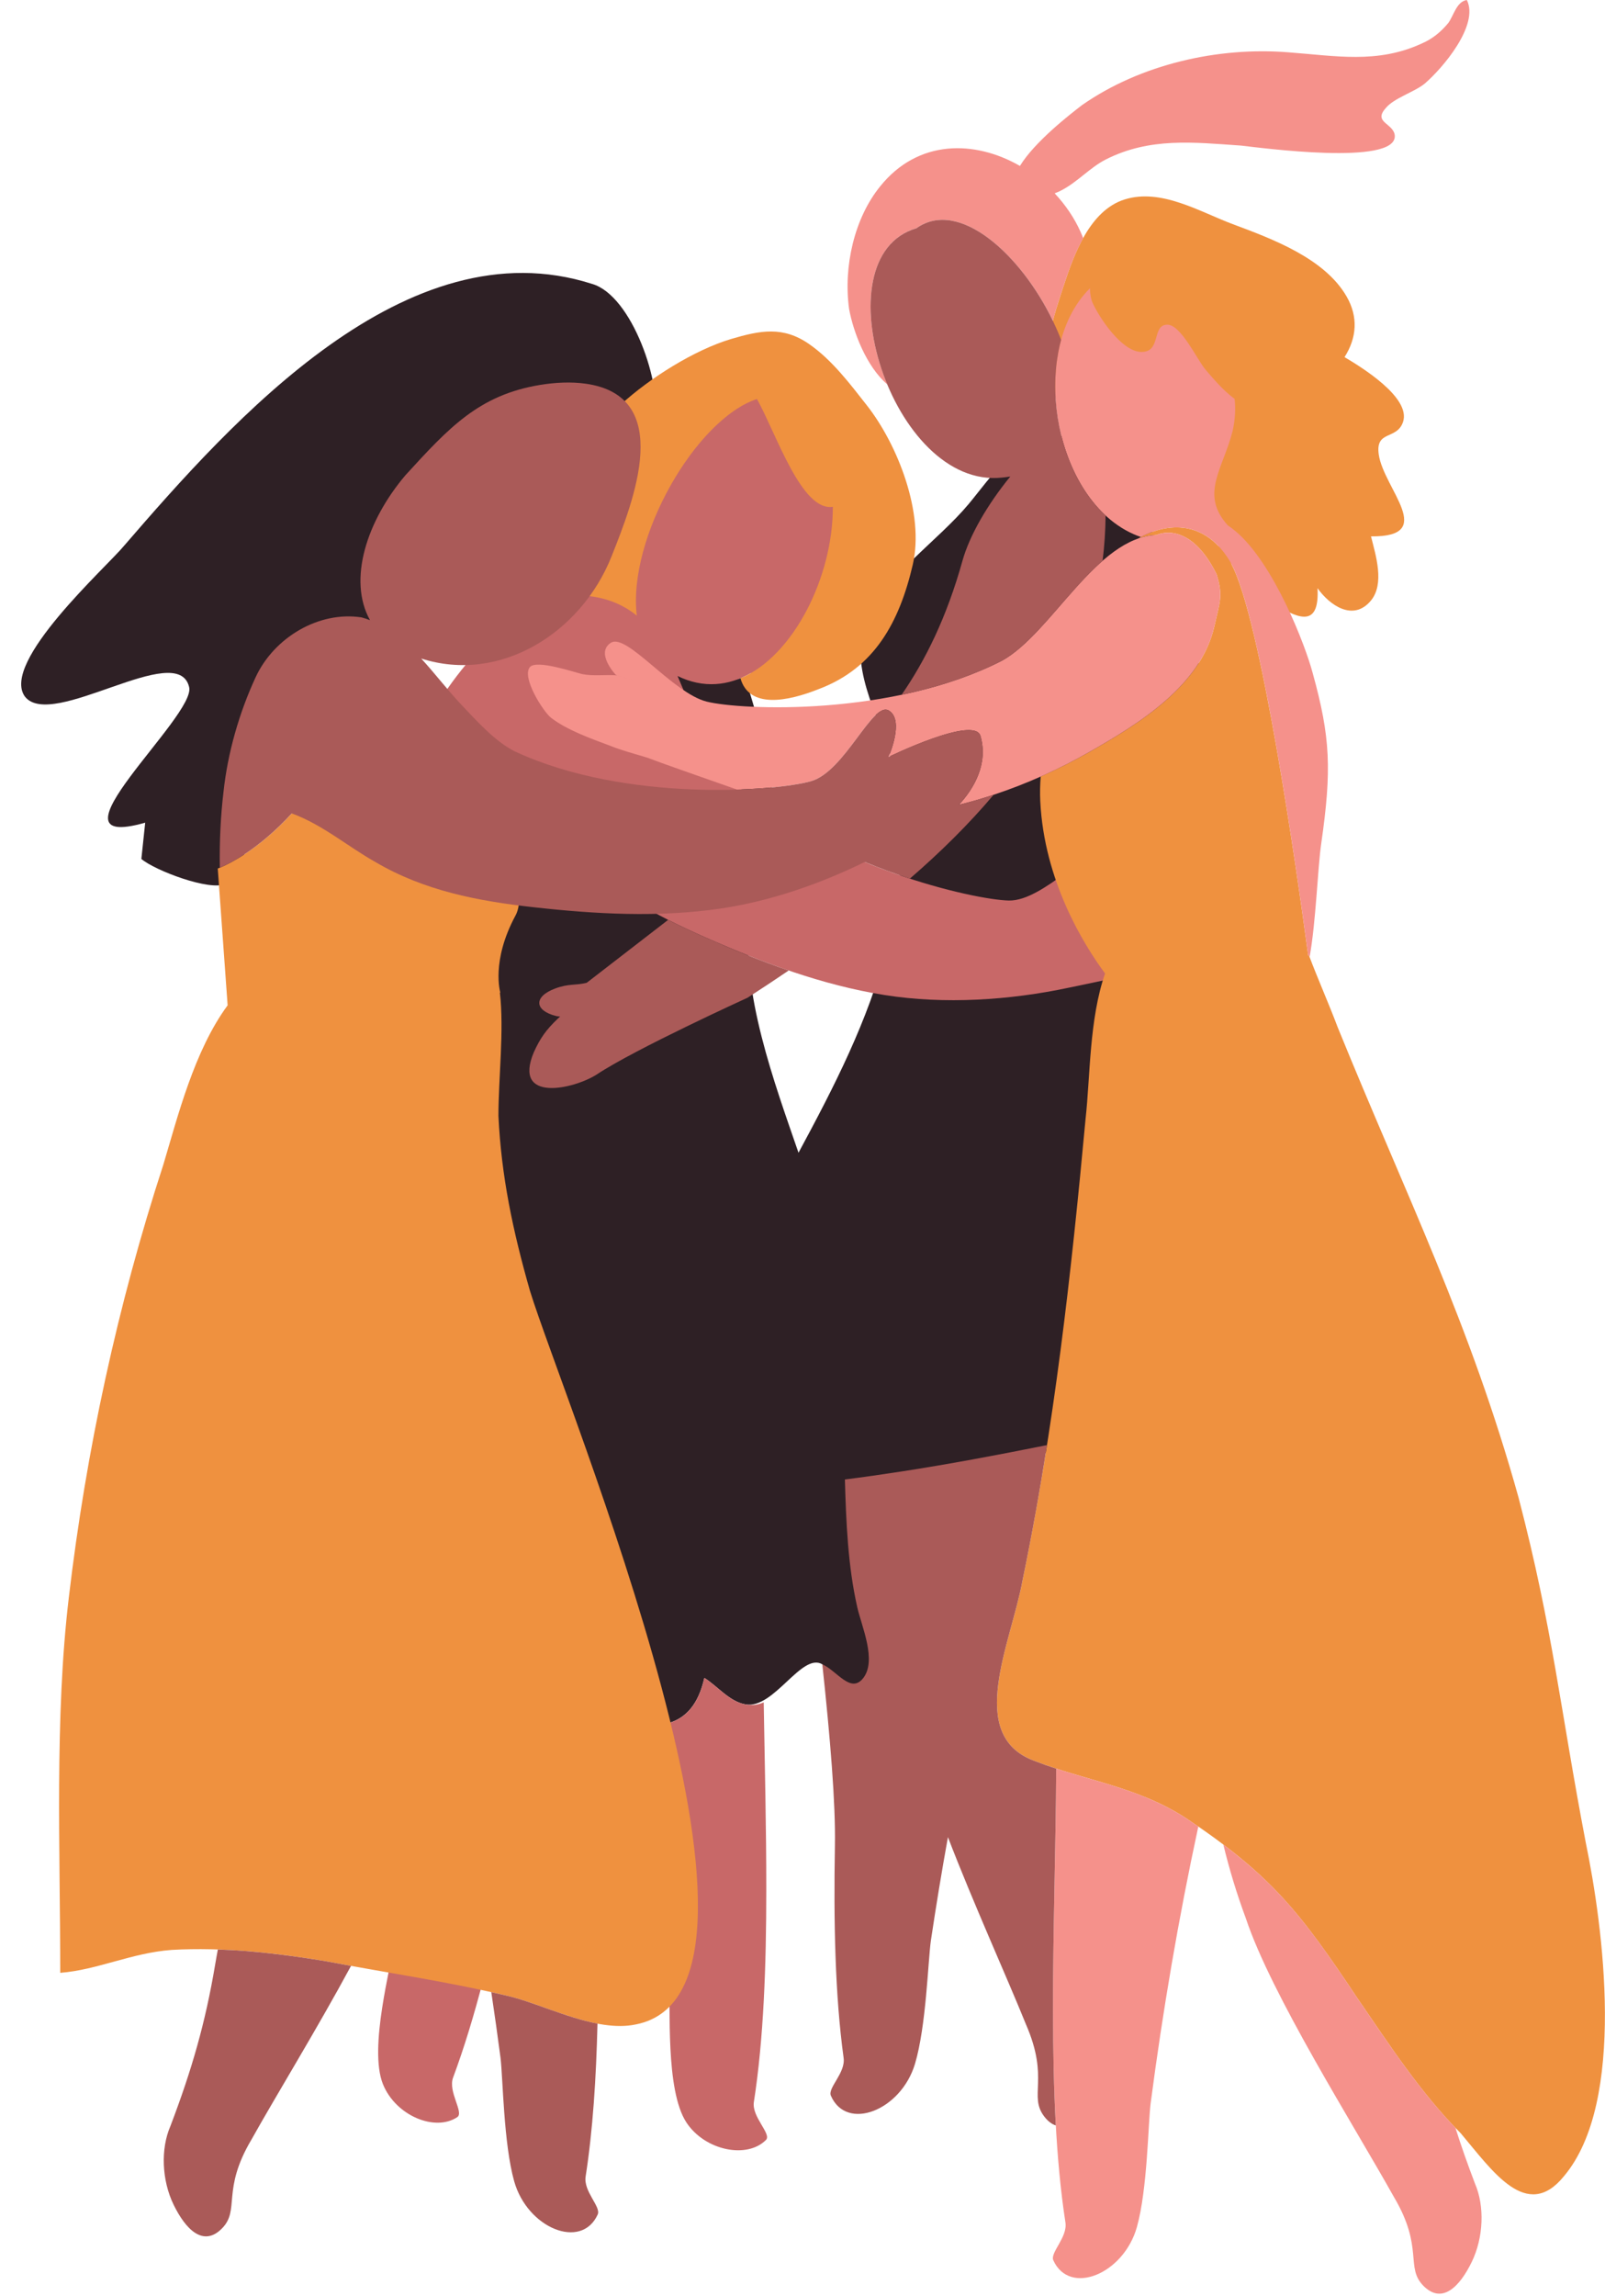 <?xml version="1.0" encoding="UTF-8"?><svg xmlns="http://www.w3.org/2000/svg" xmlns:xlink="http://www.w3.org/1999/xlink" height="400.6" preserveAspectRatio="xMidYMid meet" version="1.0" viewBox="-3.7 0.0 280.2 400.6" width="280.2" zoomAndPan="magnify"><defs><clipPath id="a"><path d="M 170 34 L 276.488 34 L 276.488 383 L 170 383 Z M 170 34"/></clipPath><clipPath id="b"><path d="M 209 321 L 255 321 L 255 400.172 L 209 400.172 Z M 209 321"/></clipPath></defs><g><g id="change1_1"><path d="M 144.035 260.887 C 166.273 255.203 190.383 252.453 212.297 245.188 C 209.93 231.684 207.484 218.137 206.848 204.414 C 206.184 190.133 207.695 175.934 208.695 161.703 C 210.234 139.797 208.238 118.375 199.945 97.855 C 195.828 87.672 189.301 80.953 180.156 75.113 C 180.383 75.621 180.266 76.512 180.473 77.074 C 173.379 76.539 169.414 83.145 165.391 87.953 C 160.035 94.363 151.18 100.219 147.695 107.891 C 144.102 115.797 149.648 124.598 151.781 132.145 C 154.887 143.129 153.934 154.438 151.129 165.383 C 147.867 178.082 141.891 189.641 135.703 201.117 C 131.586 189.152 125.5 172.879 127.211 160.059 C 128.066 153.637 131.32 147.758 131.238 141.168 C 131.145 133.566 128.586 125.301 126.344 118.09 C 118.027 120.934 109.973 117.738 107.578 108.77 C 103.66 111.863 97.945 113.277 94.961 117.078 C 91.984 120.863 89.566 125.492 87.645 129.879 C 82.23 142.242 80.129 155.684 77.543 168.836 C 74.773 182.941 72.602 197.168 71.68 211.523 C 71.168 219.492 71.062 227.488 71.457 235.461 C 72.109 248.711 72.93 262.578 75.602 275.582 C 77.637 285.504 83.027 290.957 91.031 294.984 C 91.031 294.984 91.031 294.984 91.031 294.988 C 91.125 295.035 91.23 295.078 91.328 295.125 C 91.961 295.441 92.609 295.746 93.277 296.043 C 93.539 296.16 93.801 296.277 94.066 296.391 C 94.867 296.738 95.684 297.078 96.527 297.406 C 98.629 298.227 100.832 299.074 103.012 299.742 C 103.059 299.758 103.109 299.77 103.156 299.785 C 110.332 301.957 117.188 302.102 119.262 292.734 C 121.594 294.191 123.648 296.887 126.465 297.363 C 131.438 298.207 136.258 288.219 139.859 290.367 C 141.09 291.102 141.758 297.328 148 294.496 C 151.609 292.855 149.613 283.031 149 280.496 C 147.195 273.062 143.996 268.547 144.035 260.887" fill="#2e2025"/></g><g id="change1_2"><path d="M 93.648 99.527 C 100.98 94.195 108.98 82.527 110.648 73.859 C 111.98 67.195 106.648 51.527 99.648 49.527 C 67.316 39.195 36.98 73.195 17.98 95.195 C 14.98 98.859 -3.684 115.527 0.648 121.527 C 5.316 127.527 27.316 111.527 29.316 119.859 C 30.648 124.859 2.98 148.859 21.648 143.527 L 20.98 149.859 C 23.316 151.859 32.98 155.527 35.648 154.195 C 38.648 152.859 39.648 145.195 41.648 142.195 C 45.648 137.195 51.648 132.859 55.98 127.859 C 60.316 123.195 64.316 117.859 68.98 113.195 C 73.316 108.859 77.648 105.195 83.316 103.195 C 86.98 101.859 90.648 101.859 93.648 99.527" fill="#2e2025"/></g><g id="change2_1"><path d="M 75.602 275.59 C 72.93 262.578 72.109 248.711 71.449 235.461 C 71.059 227.488 71.172 219.488 71.68 211.531 C 71.691 211.391 71.699 211.262 71.711 211.121 L 59.031 188.578 C 59.48 209.602 63.281 230.48 64.852 251.449 C 67.199 280.449 67.121 309.988 65 339.18 C 64.711 342.762 60.59 357.281 63.16 363.629 C 65.371 369.102 72.23 371.969 76.129 369.371 C 77.352 368.559 74.469 364.941 75.402 362.461 C 79.281 352.039 82.301 339.609 84.98 326.621 C 87.129 316.191 89.059 305.398 91.031 294.988 C 83.02 290.969 77.629 285.512 75.602 275.59" fill="#c86868"/></g><g id="change2_2"><path d="M 127.91 366.73 C 129.621 355.73 130.078 342.949 130.078 329.691 C 130.09 318.879 129.801 307.738 129.629 297 C 128.73 297.41 127.711 297.578 126.469 297.371 C 123.648 296.891 121.59 294.191 119.262 292.738 C 117.398 301.18 111.648 301.898 105.281 300.371 C 108.461 315.48 111.051 330.73 113.051 346.012 C 113.48 349.578 112.359 364.629 116.16 370.34 C 119.422 375.238 126.73 376.672 130.02 373.352 C 131.059 372.309 127.5 369.34 127.91 366.73" fill="#c86868"/></g><g id="change2_3"><path d="M 186.562 157.129 C 186.562 157.129 191.242 151.844 189.039 149.41 C 186.836 146.977 178.574 157.238 172.43 157.113 C 166.281 156.988 140.461 151.145 124.582 136.668 C 121.836 134.008 119.848 129.621 118.188 126.242 C 116.914 123.652 115.82 120.762 114.582 117.938 C 119.113 120.152 123.508 119.66 127.395 117.422 C 127.547 118.133 127.797 118.703 128.16 119.105 C 128.766 119.773 129.793 120.113 131.219 120.113 C 133.121 120.113 135.664 119.5 138.605 118.324 C 146.473 115.34 151.129 109.094 153.699 98.07 C 155.613 89.867 151.188 78.488 146.055 71.945 L 145.48 71.211 C 142.746 67.719 139.918 64.105 136.43 61.68 C 134.598 60.402 132.883 59.832 130.871 59.832 C 129.023 59.832 127.066 60.305 124.508 61.062 C 118.883 62.73 111.301 67.238 106.074 72.027 C 100.457 77.176 97.711 85.008 95.059 92.582 C 94.551 94.031 94.047 95.473 93.527 96.887 C 92.91 98.559 91.984 100.293 91.008 102.129 C 90.395 103.285 89.75 104.496 89.203 105.68 C 87.664 106.395 86.215 107.309 84.941 108.422 C 79.812 112.91 75.082 118.555 71.676 124.477 C 63.094 138.898 56.039 160.566 59.203 177.281 L 80.426 133.098 C 87.117 136.062 90.945 142.906 95.617 147.836 C 102.238 155.156 110.617 159.656 119.543 163.59 C 129.551 167.992 139.898 171.887 150.742 173.602 C 161.191 175.258 172.609 174.508 182.938 172.309 C 185.945 171.668 188.965 171.082 191.961 170.375 C 194.676 169.734 202.82 165.91 202.988 158.43 C 203.074 154.629 186.562 157.129 186.562 157.129" fill="#c86868"/></g><g id="change3_1"><path d="M 137.57 60.039 C 133.012 56.859 129.02 57.641 123.941 59.141 C 117.52 61.051 109.719 65.969 104.719 70.551 C 97.629 77.051 94.969 87.172 91.652 96.191 C 90.422 99.539 87.621 103.621 86.41 107.27 C 92.109 103.289 100.191 102.629 106.07 106.391 C 106.559 106.699 107.031 107.039 107.469 107.41 C 105.855 93.848 117.742 73.152 128.449 69.613 C 131.859 75.738 136.23 89.266 141.699 88.422 C 141.73 100.586 134.848 114.469 125.57 118.34 C 127.09 123.699 133.781 122.41 139.32 120.188 C 148.98 116.527 153.32 108.527 155.648 98.527 C 157.73 89.598 153.051 77.617 147.629 70.711 C 144.66 66.93 141.559 62.809 137.57 60.039" fill="#ef913f"/></g><g id="change3_2"><path d="M 83.316 194.691 C 83.316 188.102 84.328 179.812 83.57 173.184 L 83.645 173.172 C 83.645 173.172 81.98 167.691 86.316 159.691 C 90.648 151.691 71.316 117.527 71.316 117.527 L 66.316 114.859 L 57.98 125.527 C 47.98 146.859 34.316 151.527 34.316 151.527 L 36.039 175.395 C 30.195 183.324 27.324 194.828 24.816 203.191 C 16.816 227.691 11.316 253.191 8.316 278.691 C 5.816 299.691 6.816 322.691 6.816 344.191 C 13.316 343.691 19.316 340.691 26.316 340.191 C 35.316 339.691 44.316 340.691 53.316 342.191 C 63.816 344.191 74.316 345.691 84.816 348.191 C 91.316 349.691 100.316 354.691 107.316 353.191 C 137.816 347.191 94.816 244.691 88.816 225.191 C 85.816 214.691 83.816 205.191 83.316 194.691" fill="#ef913f"/></g><g clip-path="url(#a)" id="change3_3"><path d="M 273.148 321.5 C 268.648 298 267.422 284.328 261.422 261.328 C 252.922 230.828 241.82 208.691 229.82 179.191 C 228.32 175.191 226.32 170.691 224.82 166.691 L 224.68 166.691 C 222.699 151.902 216.43 107.742 211.203 98.27 C 213.367 101.051 215.824 103.492 219.031 105.512 C 223.527 108.34 226.648 109.066 226.312 102.621 C 228.453 105.637 232.543 108.457 235.602 104.82 C 238.086 101.867 236.469 96.867 235.648 93.578 C 247.312 93.711 237.898 85.32 237.008 79.328 C 236.363 74.988 240.148 76.805 241.234 73.637 C 242.703 69.344 233.816 63.965 231.027 62.305 C 233.191 58.91 233.418 55.289 231.422 51.785 C 227.59 45.059 218.355 41.66 211.531 39.113 C 205.758 36.957 198.996 32.785 192.605 34.809 C 186.578 36.715 183.797 44.332 182.008 49.789 C 180.312 54.953 178.055 61.316 179.672 66.77 C 181.395 72.582 188.012 73.133 192.848 74.828 C 200.195 77.402 203.211 85.816 206.973 92.008 C 207.684 93.18 208.398 94.305 209.133 95.395 C 203.301 89.105 195.863 93.41 194.961 93.98 C 196.02 93.598 197.109 93.367 198.23 93.328 C 198.23 93.328 203.891 90.488 208.691 100.199 C 209.879 104.008 209.219 105.098 208.32 109.188 C 206 119.609 195.141 126.258 186.551 131.16 C 183.809 132.719 180.941 134.168 177.988 135.48 C 177.871 136.938 177.84 138.379 177.91 139.789 C 178.59 153.668 185.461 164.75 189.219 169.84 C 186.449 177.84 186.648 187.719 185.82 195.188 C 183.32 222.188 180.32 249.188 174.82 275.688 C 172.82 286.688 164.82 302.688 176.82 307.188 C 185.82 310.688 194.82 311.688 203.32 317.188 C 218.32 327.188 223.32 333.688 233.32 348.688 C 238.82 356.688 244.32 365.188 251.32 372.188 C 256.82 378.688 262.82 387.688 269.32 379.688 C 280.32 366.691 276.148 336 273.148 321.5" fill="#ef913f"/></g><g id="change4_1"><path d="M 151.199 67.059 C 146.531 55.859 146.961 42.539 156.289 39.82 C 163.672 34.551 174.512 44.34 180.109 55.969 C 180.66 53.82 181.371 51.719 182.012 49.789 C 182.84 47.25 183.898 44.23 185.398 41.551 C 185.27 41.191 185.121 40.852 184.98 40.531 C 183.879 38.039 182.301 35.738 180.422 33.73 C 180.898 33.551 181.309 33.371 181.578 33.219 C 184.391 31.781 186.539 29.262 189.352 27.82 C 197.031 23.949 204.578 24.82 212.93 25.398 C 216.18 25.75 240.109 29.012 239.801 23.672 C 239.641 21.5 235.922 21.391 238.23 18.852 C 239.648 17.109 243.199 16.07 245 14.609 C 248.129 11.941 254.57 4.391 252.379 0 C 250.57 0.281 250.102 2.711 249.121 4.039 C 247.84 5.578 246.34 6.82 244.441 7.621 C 236.719 11.16 229.422 9.738 221.23 9.129 C 208.941 8.141 195.422 11.211 185.211 18.328 C 183.039 20 176.949 24.719 174.359 28.949 C 166.48 24.422 156.57 24.281 149.961 32.512 C 145.461 38.039 143.52 46.469 144.531 53.891 C 145.262 57.898 147.531 63.93 151.199 67.059" fill="#f5918b"/></g><g id="change4_2"><path d="M 180.691 308.559 C 180.621 322.121 180.121 336.672 180.129 350.691 C 180.141 363.949 180.602 376.73 182.301 387.73 C 182.711 390.34 179.578 393.012 180.191 394.352 C 183.039 400.621 192.48 396.75 194.781 388.539 C 196.629 381.941 196.73 370.578 197.172 367.012 C 199.289 350.82 202.051 334.648 205.5 318.672 C 204.801 318.191 204.07 317.691 203.32 317.191 C 196.039 312.48 188.391 311.07 180.691 308.559" fill="#f5918b"/></g><g clip-path="url(#b)" id="change4_5"><path d="M 253.801 380.961 C 252.512 377.578 251.379 374.379 250.391 371.238 C 243.828 364.43 238.57 356.328 233.32 348.691 C 224.941 336.109 220.07 329.512 209.871 321.82 C 210.91 326.121 212.211 330.41 213.801 334.691 C 218.262 348.078 232.59 370.66 239.621 383.25 C 244.941 392.191 241.559 395.551 244.82 398.82 C 248.078 402.078 251.141 398.941 253.23 394.648 C 255.32 390.359 255.5 384.859 253.801 380.961" fill="#f5918b"/></g><g id="change4_3"><path d="M 211.84 69.59 C 209.762 68.09 207.809 65.699 206.75 64.48 C 205.328 62.82 202.48 56.648 200.102 56.648 C 197.262 56.648 199.16 61.629 195.359 61.391 C 192.031 61.16 188.238 55.461 187.051 52.852 C 186.77 52.238 186.609 51.352 186.578 50.301 C 175.48 61.23 180.281 88.469 195.48 93.691 C 197.711 92.469 205.602 89.07 210.98 97.859 C 216.25 106.449 222.672 151.691 224.68 166.691 L 224.82 166.691 C 224.859 166.789 224.891 166.879 224.93 166.98 C 226.051 160.762 226.328 151.52 226.961 147.16 C 228.809 134.309 228.57 128.621 225.469 117.43 C 224.219 112.66 218.68 98.238 211.949 92.629 C 211.941 92.629 211.941 92.629 211.93 92.621 C 211.52 92.27 211.102 91.961 210.672 91.68 C 205.691 86.219 209.828 81.809 211.5 75.16 C 211.949 73.129 212.02 71.32 211.84 69.59" fill="#f5918b"/></g><g id="change4_4"><path d="M 198.23 93.328 C 187.648 93.73 179.91 110.48 171.219 115.27 C 152.09 125.051 125.641 123.898 119.68 122.41 C 113.719 120.91 105.711 110.371 102.949 112.141 C 100.18 113.91 103.801 117.738 103.801 117.738 L 104.078 117.828 C 104.082 117.828 104.086 117.832 104.086 117.832 L 107.172 118.777 C 107.176 118.777 107.18 118.777 107.18 118.781 L 104.078 117.832 C 102.078 117.66 99.891 118 97.949 117.609 C 96.539 117.281 90.02 115.051 88.82 116.371 C 87.281 118.141 91.18 124.23 92.52 125.242 C 95.281 127.371 99.469 128.859 102.711 130.07 C 105.109 131.07 109.102 132.039 109.969 132.43 C 110.629 132.723 118.27 135.41 124.961 137.75 C 131.07 137.57 135.801 136.902 137.91 136.289 C 143.82 134.57 148.629 122.301 151.461 123.961 C 154.289 125.633 151.41 132.07 151.41 132.07 C 151.41 132.07 166.422 124.75 167.469 128.402 C 168.879 133.289 166.27 137.66 163.699 140.41 C 164.719 140.16 165.738 139.891 166.75 139.602 C 167.762 139.301 168.77 138.992 169.77 138.66 C 175.648 136.723 181.32 134.141 186.551 131.16 C 195.141 126.262 206 119.609 208.32 109.191 C 209.219 105.102 209.879 104.012 208.691 100.199 C 203.891 90.488 198.23 93.328 198.23 93.328" fill="#f5918b"/></g><g id="change5_1"><path d="M 180.539 68.344 C 180.523 67.789 180.52 67.238 180.531 66.691 C 180.535 66.438 180.539 66.188 180.551 65.934 C 180.574 65.438 180.609 64.941 180.652 64.449 C 180.676 64.172 180.699 63.895 180.73 63.617 C 180.785 63.141 180.859 62.672 180.938 62.199 C 180.98 61.938 181.016 61.668 181.066 61.402 C 181.203 60.691 181.359 59.988 181.551 59.301 C 181.359 58.797 181.152 58.293 180.938 57.793 C 180.883 57.66 180.824 57.531 180.766 57.402 C 180.57 56.953 180.363 56.504 180.152 56.062 C 180.137 56.031 180.125 56 180.109 55.973 C 174.512 44.34 163.676 34.551 156.289 39.82 C 139.18 44.812 152.012 85.461 171.27 83.32 C 171.75 83.27 172.223 83.211 172.68 83.133 C 168.75 87.941 165.57 93.371 164.32 97.859 C 161.582 107.68 157.871 115.18 153.699 121.223 C 159.711 119.961 165.762 118.062 171.223 115.27 C 177.121 112.02 182.582 103.262 188.789 97.84 C 189.109 95.27 189.289 92.641 189.312 89.941 C 183.859 84.906 180.77 76.492 180.539 68.344" fill="#aa5a58"/></g><g id="change5_2"><path d="M 176.82 307.191 C 164.82 302.691 172.82 286.691 174.82 275.691 C 176.441 267.871 177.852 260.012 179.078 252.121 C 179.078 252.121 178.617 252.215 178.371 252.262 C 170.148 253.91 161.93 255.449 153.699 256.719 C 150.398 257.23 147.102 257.699 143.801 258.121 C 144.02 265.66 144.328 273.191 145.961 280.41 C 146.719 283.762 149.422 289.699 146.988 292.789 C 144.809 295.559 142.398 291.461 139.859 290.371 C 141.25 303.27 142.191 314.68 142.059 321.961 C 141.828 335.219 142.07 348.012 143.578 359.039 C 143.941 361.66 140.762 364.27 141.352 365.621 C 144.078 371.93 153.59 368.238 156.039 360.07 C 158 353.5 158.309 342.148 158.809 338.59 C 159.711 332.559 160.699 326.531 161.789 320.52 C 166.281 332.191 172.02 344.801 175.41 353.18 C 179.57 362.719 175.801 365.629 178.621 369.281 C 179.262 370.109 179.941 370.602 180.621 370.82 C 180.262 364.359 180.141 357.59 180.129 350.691 C 180.121 336.68 180.621 322.121 180.691 308.57 C 179.398 308.148 178.109 307.691 176.82 307.191" fill="#aa5a58"/></g><g id="change5_3"><path d="M 98.539 379.73 C 99.801 371.629 100.379 362.559 100.609 353.051 C 95.152 352.012 89.371 349.238 84.82 348.191 C 83.902 347.969 82.988 347.762 82.07 347.559 C 82.641 351.379 83.18 355.191 83.68 359.012 C 84.109 362.578 84.211 373.941 86.059 380.539 C 88.359 388.75 97.809 392.621 100.648 386.352 C 101.262 385.012 98.129 382.34 98.539 379.73" fill="#aa5a58"/></g><g id="change5_4"><path d="M 34.332 340.121 C 34.16 341 34.012 341.891 33.859 342.77 C 32.152 352.93 29.781 361.141 26.039 370.961 C 24.34 374.859 24.52 380.359 26.609 384.648 C 28.699 388.941 31.77 392.078 35.02 388.82 C 38.281 385.551 34.902 382.191 40.219 373.25 C 44.57 365.469 51.711 353.871 57.582 342.98 C 56.16 342.719 54.738 342.461 53.32 342.191 C 46.988 341.141 40.66 340.328 34.332 340.121" fill="#aa5a58"/></g><g id="change5_5"><path d="M 112.941 160.488 L 98.73 171.461 C 96.711 171.969 95.629 171.559 93.199 172.469 C 89.449 173.879 89.551 176.301 93.391 177.262 C 93.652 177.32 93.879 177.34 94.09 177.359 C 93.949 177.48 93.809 177.602 93.652 177.75 C 91.641 179.672 90.621 181.102 89.5 183.57 C 85.75 192.43 96.441 190.039 100.48 187.461 C 107.109 183.039 126.809 174.07 126.809 174.07 C 129.211 172.52 131.602 170.941 133.988 169.32 C 129.09 167.648 124.27 165.68 119.539 163.59 C 117.301 162.602 115.09 161.578 112.941 160.488" fill="#aa5a58"/></g><g id="change5_6"><path d="M 122.148 158.504 C 130.688 157.242 139.367 154.258 147.27 150.387 C 149.969 151.496 152.625 152.469 155.148 153.289 C 160.43 148.719 165.379 143.859 169.77 138.66 C 167.766 139.324 165.738 139.906 163.695 140.41 C 166.27 137.664 168.883 133.289 167.473 128.402 C 166.414 124.746 151.406 132.07 151.406 132.07 C 151.406 132.07 154.293 125.629 151.461 123.965 C 148.633 122.301 143.816 134.566 137.914 136.285 C 132.012 138.004 105.625 140.141 86.145 131.078 C 82.73 129.359 79.52 125.77 76.926 123.039 C 74.559 120.555 72.309 117.586 69.836 114.891 C 83.566 119.305 97.738 110.469 103.066 97.066 C 106.977 87.242 114.078 69.137 98.562 66.945 C 95.98 66.578 93.195 66.73 90.613 67.152 C 79.895 68.902 74.645 74.641 67.066 82.93 C 60.352 90.852 56.973 101.148 60.895 108.199 C 60.418 108.016 59.93 107.852 59.426 107.715 C 51.902 106.562 44.121 111.27 40.934 118.141 C 38.066 124.32 36.031 131.398 35.316 138.191 C 34.824 142.301 34.598 146.773 34.676 151.387 C 36.059 150.824 41.297 148.387 47.238 141.914 C 52.559 143.84 57.129 147.77 61.844 150.398 C 70.348 155.402 79.695 157.195 89.383 158.273 C 100.25 159.488 111.285 160.105 122.148 158.504" fill="#aa5a58"/></g></g></svg>